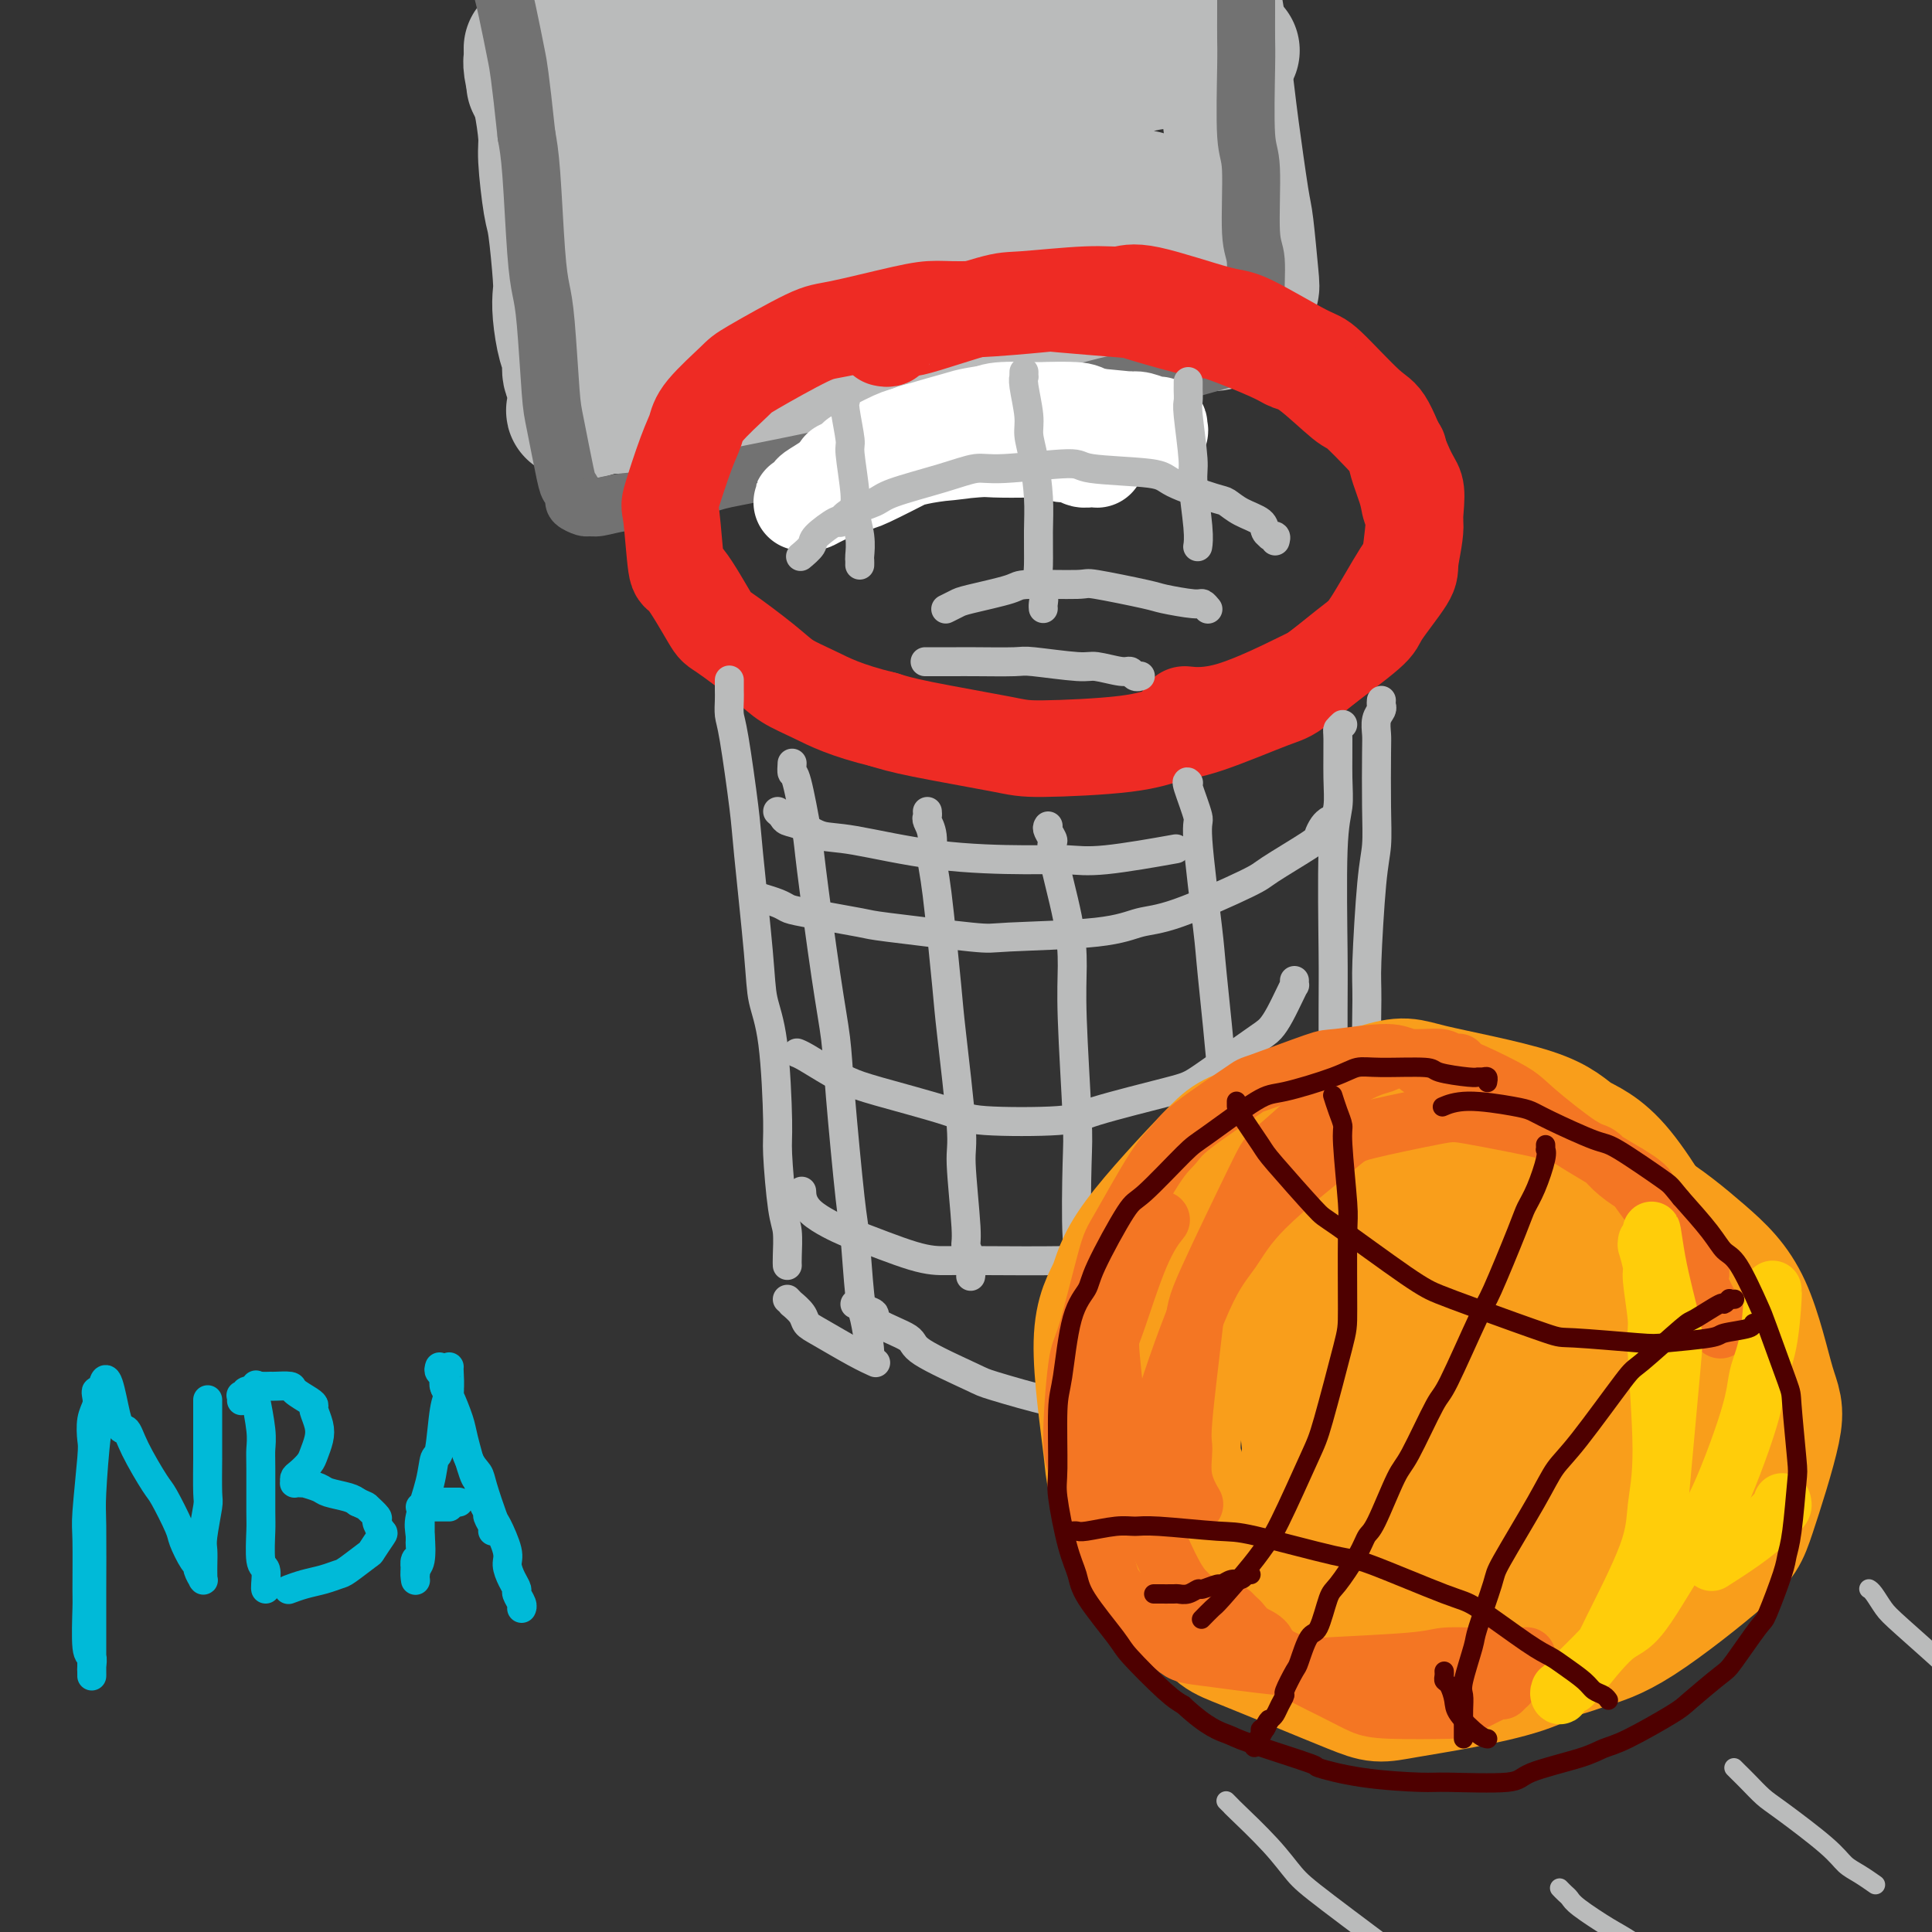<svg viewBox='0 0 400 400' version='1.1' xmlns='http://www.w3.org/2000/svg' xmlns:xlink='http://www.w3.org/1999/xlink'><rect x="0" y="0" width="400" height="400" fill="#333333" stroke="none"/><g fill='none' stroke='rgb(186,187,187)' stroke-width='28' stroke-linecap='round' stroke-linejoin='round'><path d='M110,10c-0.007,0.340 -0.013,0.681 0,1c0.013,0.319 0.046,0.617 0,1c-0.046,0.383 -0.171,0.852 0,2c0.171,1.148 0.637,2.976 1,4c0.363,1.024 0.622,1.243 1,3c0.378,1.757 0.876,5.051 1,7c0.124,1.949 -0.124,2.551 0,5c0.124,2.449 0.621,6.743 1,9c0.379,2.257 0.640,2.478 1,5c0.360,2.522 0.818,7.346 1,10c0.182,2.654 0.086,3.138 0,4c-0.086,0.862 -0.163,2.104 0,4c0.163,1.896 0.565,4.448 1,6c0.435,1.552 0.901,2.103 1,3c0.099,0.897 -0.170,2.139 0,3c0.170,0.861 0.778,1.340 1,2c0.222,0.660 0.060,1.501 0,2c-0.060,0.499 -0.016,0.654 0,1c0.016,0.346 0.004,0.881 0,1c-0.004,0.119 -0.001,-0.178 0,0c0.001,0.178 -0.002,0.832 0,1c0.002,0.168 0.009,-0.151 0,0c-0.009,0.151 -0.033,0.772 0,1c0.033,0.228 0.124,0.061 0,0c-0.124,-0.061 -0.464,-0.018 0,0c0.464,0.018 1.732,0.009 3,0'/><path d='M122,85c1.049,-0.099 2.172,-0.845 3,-1c0.828,-0.155 1.363,0.282 5,0c3.637,-0.282 10.377,-1.284 14,-2c3.623,-0.716 4.130,-1.148 9,-2c4.870,-0.852 14.105,-2.125 19,-3c4.895,-0.875 5.452,-1.353 10,-2c4.548,-0.647 13.088,-1.464 18,-2c4.912,-0.536 6.195,-0.792 8,-1c1.805,-0.208 4.130,-0.366 9,-1c4.870,-0.634 12.285,-1.742 16,-2c3.715,-0.258 3.731,0.335 6,0c2.269,-0.335 6.793,-1.597 9,-2c2.207,-0.403 2.097,0.053 3,0c0.903,-0.053 2.817,-0.615 4,-1c1.183,-0.385 1.634,-0.594 2,-1c0.366,-0.406 0.646,-1.011 1,-2c0.354,-0.989 0.781,-2.362 1,-3c0.219,-0.638 0.228,-0.540 0,-3c-0.228,-2.460 -0.695,-7.479 -1,-10c-0.305,-2.521 -0.449,-2.544 -1,-6c-0.551,-3.456 -1.509,-10.343 -2,-14c-0.491,-3.657 -0.514,-4.082 -1,-8c-0.486,-3.918 -1.436,-11.328 -2,-15c-0.564,-3.672 -0.744,-3.607 -1,-6c-0.256,-2.393 -0.590,-7.243 -1,-10c-0.410,-2.757 -0.898,-3.422 -1,-4c-0.102,-0.578 0.180,-1.069 0,-2c-0.180,-0.931 -0.821,-2.301 -1,-3c-0.179,-0.699 0.106,-0.727 0,-1c-0.106,-0.273 -0.602,-0.792 -2,-1c-1.398,-0.208 -3.699,-0.104 -6,0'/><path d='M240,-23c-6.105,0.615 -17.368,3.153 -25,5c-7.632,1.847 -11.634,3.003 -16,4c-4.366,0.997 -9.095,1.835 -16,4c-6.905,2.165 -15.984,5.656 -23,8c-7.016,2.344 -11.968,3.542 -17,5c-5.032,1.458 -10.144,3.177 -13,4c-2.856,0.823 -3.458,0.751 -4,1c-0.542,0.249 -1.026,0.818 -2,1c-0.974,0.182 -2.439,-0.022 1,-1c3.439,-0.978 11.783,-2.731 19,-4c7.217,-1.269 13.307,-2.054 19,-3c5.693,-0.946 10.989,-2.053 20,-3c9.011,-0.947 21.736,-1.733 28,-2c6.264,-0.267 6.066,-0.016 8,0c1.934,0.016 6.000,-0.204 8,0c2.000,0.204 1.935,0.831 1,1c-0.935,0.169 -2.738,-0.120 -4,0c-1.262,0.120 -1.981,0.649 -11,2c-9.019,1.351 -26.338,3.524 -37,5c-10.662,1.476 -14.668,2.255 -19,3c-4.332,0.745 -8.990,1.455 -16,3c-7.010,1.545 -16.370,3.924 -21,5c-4.630,1.076 -4.529,0.850 -5,1c-0.471,0.150 -1.515,0.676 -3,1c-1.485,0.324 -3.410,0.448 3,0c6.410,-0.448 21.154,-1.466 32,-2c10.846,-0.534 17.793,-0.585 24,-1c6.207,-0.415 11.674,-1.194 22,-2c10.326,-0.806 25.511,-1.640 33,-2c7.489,-0.360 7.283,-0.246 9,0c1.717,0.246 5.359,0.623 9,1'/><path d='M244,11c20.840,-0.978 6.938,-0.424 2,0c-4.938,0.424 -0.914,0.719 -1,1c-0.086,0.281 -4.283,0.548 -7,1c-2.717,0.452 -3.956,1.089 -13,3c-9.044,1.911 -25.894,5.094 -35,7c-9.106,1.906 -10.466,2.533 -17,4c-6.534,1.467 -18.240,3.774 -24,5c-5.760,1.226 -5.575,1.371 -7,2c-1.425,0.629 -4.460,1.742 -6,2c-1.540,0.258 -1.584,-0.338 0,0c1.584,0.338 4.795,1.610 9,2c4.205,0.390 9.404,-0.102 14,0c4.596,0.102 8.589,0.797 18,1c9.411,0.203 24.241,-0.086 32,0c7.759,0.086 8.447,0.549 12,1c3.553,0.451 9.971,0.891 13,1c3.029,0.109 2.667,-0.115 3,0c0.333,0.115 1.359,0.567 1,1c-0.359,0.433 -2.104,0.848 -3,1c-0.896,0.152 -0.944,0.043 -9,1c-8.056,0.957 -24.122,2.981 -33,4c-8.878,1.019 -10.569,1.033 -19,2c-8.431,0.967 -23.601,2.886 -31,4c-7.399,1.114 -7.027,1.422 -10,2c-2.973,0.578 -9.291,1.425 -12,2c-2.709,0.575 -1.807,0.880 -2,1c-0.193,0.120 -1.480,0.057 -1,0c0.480,-0.057 2.727,-0.108 4,0c1.273,0.108 1.574,0.375 10,0c8.426,-0.375 24.979,-1.393 35,-2c10.021,-0.607 13.511,-0.804 17,-1'/><path d='M184,56c15.560,-1.155 21.461,-2.543 25,-3c3.539,-0.457 4.718,0.018 7,0c2.282,-0.018 5.668,-0.530 7,-1c1.332,-0.470 0.608,-0.897 1,-1c0.392,-0.103 1.898,0.117 1,0c-0.898,-0.117 -4.201,-0.572 -6,-1c-1.799,-0.428 -2.093,-0.830 -9,-1c-6.907,-0.170 -20.426,-0.108 -28,0c-7.574,0.108 -9.204,0.264 -15,1c-5.796,0.736 -15.760,2.053 -21,3c-5.240,0.947 -5.757,1.524 -7,2c-1.243,0.476 -3.212,0.850 -4,1c-0.788,0.150 -0.394,0.075 0,0'/></g>
<g fill='none' stroke='rgb(114,114,114)' stroke-width='12' stroke-linecap='round' stroke-linejoin='round'><path d='M261,66c0.009,-0.453 0.018,-0.905 0,-1c-0.018,-0.095 -0.061,0.168 0,0c0.061,-0.168 0.228,-0.766 0,-1c-0.228,-0.234 -0.849,-0.103 -1,-2c-0.151,-1.897 0.170,-5.820 0,-8c-0.170,-2.180 -0.830,-2.616 -1,-6c-0.170,-3.384 0.151,-9.717 0,-13c-0.151,-3.283 -0.772,-3.517 -1,-7c-0.228,-3.483 -0.061,-10.216 0,-14c0.061,-3.784 0.016,-4.619 0,-6c-0.016,-1.381 -0.004,-3.309 0,-6c0.004,-2.691 0.001,-6.144 0,-8c-0.001,-1.856 -0.000,-2.115 0,-3c0.000,-0.885 0.000,-2.396 0,-3c-0.000,-0.604 -0.000,-0.302 0,0'/><path d='M267,70c-0.404,-0.080 -0.808,-0.161 -1,0c-0.192,0.161 -0.171,0.562 -1,1c-0.829,0.438 -2.509,0.912 -3,1c-0.491,0.088 0.206,-0.209 -4,1c-4.206,1.209 -13.314,3.924 -18,5c-4.686,1.076 -4.950,0.512 -11,2c-6.050,1.488 -17.887,5.026 -25,7c-7.113,1.974 -9.502,2.382 -12,3c-2.498,0.618 -5.104,1.447 -12,3c-6.896,1.553 -18.081,3.832 -24,5c-5.919,1.168 -6.570,1.227 -9,2c-2.430,0.773 -6.639,2.261 -10,3c-3.361,0.739 -5.875,0.731 -8,1c-2.125,0.269 -3.861,0.816 -5,1c-1.139,0.184 -1.682,0.004 -2,0c-0.318,-0.004 -0.413,0.169 -1,0c-0.587,-0.169 -1.667,-0.678 -2,-1c-0.333,-0.322 0.079,-0.457 0,-1c-0.079,-0.543 -0.651,-1.495 -1,-2c-0.349,-0.505 -0.475,-0.563 -1,-3c-0.525,-2.437 -1.450,-7.254 -2,-10c-0.550,-2.746 -0.725,-3.423 -1,-7c-0.275,-3.577 -0.651,-10.055 -1,-14c-0.349,-3.945 -0.671,-5.356 -1,-7c-0.329,-1.644 -0.666,-3.519 -1,-8c-0.334,-4.481 -0.667,-11.566 -1,-16c-0.333,-4.434 -0.667,-6.217 -1,-8'/><path d='M109,28c-1.349,-12.740 -1.721,-14.591 -2,-16c-0.279,-1.409 -0.467,-2.378 -1,-5c-0.533,-2.622 -1.413,-6.898 -2,-9c-0.587,-2.102 -0.882,-2.029 -1,-2c-0.118,0.029 -0.059,0.015 0,0'/></g>
<g fill='none' stroke='rgb(238,43,36)' stroke-width='20' stroke-linecap='round' stroke-linejoin='round'><path d='M183,70c0.394,0.083 0.788,0.165 1,0c0.212,-0.165 0.243,-0.579 1,-1c0.757,-0.421 2.242,-0.849 3,-1c0.758,-0.151 0.790,-0.025 4,-1c3.210,-0.975 9.598,-3.050 13,-4c3.402,-0.950 3.818,-0.776 7,-1c3.182,-0.224 9.131,-0.847 13,-1c3.869,-0.153 5.660,0.163 7,0c1.340,-0.163 2.230,-0.804 6,0c3.770,0.804 10.421,3.053 14,4c3.579,0.947 4.087,0.593 7,2c2.913,1.407 8.229,4.576 11,6c2.771,1.424 2.995,1.104 5,3c2.005,1.896 5.792,6.007 8,8c2.208,1.993 2.837,1.869 4,4c1.163,2.131 2.859,6.517 4,9c1.141,2.483 1.725,3.064 2,4c0.275,0.936 0.240,2.226 0,5c-0.240,2.774 -0.684,7.031 -1,9c-0.316,1.969 -0.505,1.651 -2,4c-1.495,2.349 -4.295,7.365 -6,10c-1.705,2.635 -2.313,2.890 -5,5c-2.687,2.110 -7.452,6.074 -10,8c-2.548,1.926 -2.878,1.812 -6,3c-3.122,1.188 -9.037,3.676 -13,5c-3.963,1.324 -5.973,1.484 -8,2c-2.027,0.516 -4.071,1.390 -9,2c-4.929,0.610 -12.744,0.957 -17,1c-4.256,0.043 -4.954,-0.219 -9,-1c-4.046,-0.781 -11.442,-2.080 -16,-3c-4.558,-0.920 -6.279,-1.460 -8,-2'/><path d='M183,149c-7.960,-1.919 -11.362,-3.715 -14,-5c-2.638,-1.285 -4.514,-2.059 -6,-3c-1.486,-0.941 -2.583,-2.050 -5,-4c-2.417,-1.950 -6.153,-4.740 -8,-6c-1.847,-1.260 -1.804,-0.988 -3,-3c-1.196,-2.012 -3.632,-6.306 -5,-8c-1.368,-1.694 -1.670,-0.788 -2,-3c-0.330,-2.212 -0.689,-7.541 -1,-10c-0.311,-2.459 -0.573,-2.049 0,-4c0.573,-1.951 1.983,-6.262 3,-9c1.017,-2.738 1.641,-3.904 2,-5c0.359,-1.096 0.454,-2.123 2,-4c1.546,-1.877 4.545,-4.604 6,-6c1.455,-1.396 1.367,-1.460 4,-3c2.633,-1.540 7.987,-4.555 11,-6c3.013,-1.445 3.684,-1.319 7,-2c3.316,-0.681 9.277,-2.169 13,-3c3.723,-0.831 5.209,-1.004 7,-1c1.791,0.004 3.889,0.184 8,0c4.111,-0.184 10.237,-0.732 13,-1c2.763,-0.268 2.164,-0.258 5,0c2.836,0.258 9.106,0.762 12,1c2.894,0.238 2.413,0.211 5,1c2.587,0.789 8.243,2.395 11,3c2.757,0.605 2.616,0.208 5,1c2.384,0.792 7.293,2.772 10,4c2.707,1.228 3.212,1.705 4,2c0.788,0.295 1.861,0.409 4,2c2.139,1.591 5.345,4.659 7,6c1.655,1.341 1.759,0.955 3,2c1.241,1.045 3.621,3.523 6,6'/><path d='M287,91c4.055,3.094 2.193,1.830 2,3c-0.193,1.170 1.284,4.773 2,7c0.716,2.227 0.671,3.076 1,4c0.329,0.924 1.031,1.923 1,4c-0.031,2.077 -0.797,5.233 -1,7c-0.203,1.767 0.156,2.146 -1,4c-1.156,1.854 -3.828,5.184 -5,7c-1.172,1.816 -0.844,2.119 -3,4c-2.156,1.881 -6.796,5.341 -9,7c-2.204,1.659 -1.972,1.517 -5,3c-3.028,1.483 -9.315,4.592 -14,6c-4.685,1.408 -7.767,1.117 -9,1c-1.233,-0.117 -0.616,-0.058 0,0'/></g>
<g fill='none' stroke='rgb(255,255,255)' stroke-width='20' stroke-linecap='round' stroke-linejoin='round'><path d='M171,101c0.015,-0.023 0.030,-0.047 0,0c-0.030,0.047 -0.105,0.163 0,0c0.105,-0.163 0.391,-0.607 1,-1c0.609,-0.393 1.543,-0.735 2,-1c0.457,-0.265 0.437,-0.453 2,-1c1.563,-0.547 4.707,-1.453 7,-2c2.293,-0.547 3.734,-0.735 5,-1c1.266,-0.265 2.359,-0.608 5,-1c2.641,-0.392 6.832,-0.833 9,-1c2.168,-0.167 2.315,-0.060 4,0c1.685,0.060 4.909,0.072 7,0c2.091,-0.072 3.050,-0.230 4,0c0.950,0.230 1.890,0.846 3,1c1.110,0.154 2.388,-0.155 3,0c0.612,0.155 0.557,0.775 1,1c0.443,0.225 1.382,0.056 2,0c0.618,-0.056 0.914,-0.000 1,0c0.086,0.000 -0.036,-0.055 0,0c0.036,0.055 0.232,0.221 0,0c-0.232,-0.221 -0.893,-0.831 -1,-1c-0.107,-0.169 0.340,0.101 -1,0c-1.340,-0.101 -4.468,-0.573 -6,-1c-1.532,-0.427 -1.468,-0.808 -4,-1c-2.532,-0.192 -7.658,-0.195 -10,0c-2.342,0.195 -1.898,0.588 -4,1c-2.102,0.412 -6.749,0.842 -9,1c-2.251,0.158 -2.106,0.042 -4,1c-1.894,0.958 -5.827,2.988 -8,4c-2.173,1.012 -2.587,1.006 -3,1'/><path d='M177,100c-4.798,1.359 -2.792,0.757 -3,1c-0.208,0.243 -2.631,1.333 -4,2c-1.369,0.667 -1.685,0.912 -2,1c-0.315,0.088 -0.630,0.021 -1,0c-0.370,-0.021 -0.794,0.006 -1,0c-0.206,-0.006 -0.193,-0.044 0,0c0.193,0.044 0.566,0.169 1,0c0.434,-0.169 0.930,-0.634 1,-1c0.070,-0.366 -0.286,-0.635 0,-1c0.286,-0.365 1.216,-0.828 3,-2c1.784,-1.172 4.424,-3.053 6,-4c1.576,-0.947 2.089,-0.960 4,-2c1.911,-1.040 5.221,-3.105 7,-4c1.779,-0.895 2.029,-0.618 4,-1c1.971,-0.382 5.665,-1.423 8,-2c2.335,-0.577 3.312,-0.691 4,-1c0.688,-0.309 1.086,-0.812 3,-1c1.914,-0.188 5.343,-0.061 7,0c1.657,0.061 1.543,0.055 3,0c1.457,-0.055 4.486,-0.159 6,0c1.514,0.159 1.512,0.583 3,1c1.488,0.417 4.465,0.829 6,1c1.535,0.171 1.626,0.102 2,0c0.374,-0.102 1.030,-0.237 2,0c0.970,0.237 2.254,0.845 3,1c0.746,0.155 0.952,-0.144 1,0c0.048,0.144 -0.064,0.731 0,1c0.064,0.269 0.304,0.220 0,0c-0.304,-0.220 -1.152,-0.610 -2,-1'/><path d='M238,88c4.327,0.513 -0.357,0.295 -2,0c-1.643,-0.295 -0.245,-0.668 -2,-1c-1.755,-0.332 -6.662,-0.621 -9,-1c-2.338,-0.379 -2.106,-0.846 -4,-1c-1.894,-0.154 -5.915,0.004 -8,0c-2.085,-0.004 -2.235,-0.169 -4,0c-1.765,0.169 -5.144,0.673 -7,1c-1.856,0.327 -2.189,0.477 -4,1c-1.811,0.523 -5.100,1.420 -7,2c-1.900,0.580 -2.410,0.842 -3,1c-0.590,0.158 -1.258,0.210 -3,1c-1.742,0.790 -4.558,2.317 -6,3c-1.442,0.683 -1.510,0.523 -2,1c-0.490,0.477 -1.401,1.590 -2,2c-0.599,0.410 -0.885,0.117 -1,0c-0.115,-0.117 -0.057,-0.059 0,0'/></g>
<g fill='none' stroke='rgb(186,187,187)' stroke-width='6' stroke-linecap='round' stroke-linejoin='round'><path d='M175,82c-0.009,0.437 -0.018,0.874 0,1c0.018,0.126 0.061,-0.058 0,0c-0.061,0.058 -0.228,0.359 0,2c0.228,1.641 0.849,4.623 1,6c0.151,1.377 -0.170,1.150 0,3c0.170,1.850 0.830,5.777 1,8c0.170,2.223 -0.151,2.743 0,4c0.151,1.257 0.772,3.251 1,5c0.228,1.749 0.061,3.252 0,4c-0.061,0.748 -0.016,0.740 0,1c0.016,0.260 0.005,0.789 0,1c-0.005,0.211 -0.002,0.106 0,0'/><path d='M212,77c-0.009,0.441 -0.017,0.883 0,1c0.017,0.117 0.060,-0.090 0,0c-0.060,0.090 -0.222,0.476 0,2c0.222,1.524 0.830,4.186 1,6c0.170,1.814 -0.098,2.779 0,4c0.098,1.221 0.561,2.696 1,5c0.439,2.304 0.853,5.436 1,8c0.147,2.564 0.025,4.560 0,7c-0.025,2.440 0.046,5.323 0,7c-0.046,1.677 -0.208,2.148 0,3c0.208,0.852 0.788,2.084 1,3c0.212,0.916 0.057,1.516 0,2c-0.057,0.484 -0.016,0.853 0,1c0.016,0.147 0.008,0.074 0,0'/><path d='M246,79c0.002,0.364 0.005,0.727 0,1c-0.005,0.273 -0.016,0.455 0,1c0.016,0.545 0.061,1.454 0,2c-0.061,0.546 -0.226,0.728 0,3c0.226,2.272 0.845,6.634 1,9c0.155,2.366 -0.154,2.737 0,5c0.154,2.263 0.772,6.417 1,9c0.228,2.583 0.065,3.595 0,4c-0.065,0.405 -0.033,0.202 0,0'/><path d='M164,158c-0.055,0.899 -0.110,1.797 0,2c0.110,0.203 0.387,-0.290 1,2c0.613,2.290 1.564,7.364 2,10c0.436,2.636 0.358,2.836 1,8c0.642,5.164 2.003,15.293 3,22c0.997,6.707 1.629,9.993 2,13c0.371,3.007 0.480,5.736 1,12c0.520,6.264 1.449,16.063 2,21c0.551,4.937 0.722,5.011 1,8c0.278,2.989 0.663,8.892 1,12c0.337,3.108 0.626,3.421 1,5c0.374,1.579 0.831,4.425 1,6c0.169,1.575 0.048,1.879 0,2c-0.048,0.121 -0.024,0.061 0,0'/><path d='M217,171c-0.135,0.200 -0.271,0.399 0,1c0.271,0.601 0.947,1.602 1,2c0.053,0.398 -0.518,0.193 0,3c0.518,2.807 2.125,8.627 3,13c0.875,4.373 1.018,7.298 1,10c-0.018,2.702 -0.197,5.179 0,11c0.197,5.821 0.771,14.985 1,20c0.229,5.015 0.114,5.880 0,10c-0.114,4.120 -0.227,11.496 0,15c0.227,3.504 0.793,3.135 1,5c0.207,1.865 0.056,5.964 0,8c-0.056,2.036 -0.016,2.010 0,2c0.016,-0.010 0.008,-0.005 0,0'/><path d='M278,150c-0.425,0.399 -0.850,0.797 -1,1c-0.150,0.203 -0.026,0.210 0,2c0.026,1.790 -0.046,5.362 0,8c0.046,2.638 0.208,4.342 0,6c-0.208,1.658 -0.788,3.268 -1,9c-0.212,5.732 -0.056,15.585 0,21c0.056,5.415 0.011,6.393 0,12c-0.011,5.607 0.011,15.843 0,21c-0.011,5.157 -0.055,5.235 0,9c0.055,3.765 0.211,11.215 0,15c-0.211,3.785 -0.788,3.904 -1,5c-0.212,1.096 -0.061,3.170 0,4c0.061,0.830 0.030,0.415 0,0'/><path d='M268,275c-0.023,-0.083 -0.046,-0.167 0,0c0.046,0.167 0.161,0.583 0,1c-0.161,0.417 -0.599,0.834 -1,1c-0.401,0.166 -0.765,0.079 -2,1c-1.235,0.921 -3.340,2.850 -5,4c-1.660,1.150 -2.875,1.523 -4,2c-1.125,0.477 -2.159,1.059 -5,2c-2.841,0.941 -7.490,2.242 -10,3c-2.510,0.758 -2.881,0.974 -6,1c-3.119,0.026 -8.988,-0.139 -12,0c-3.012,0.139 -3.169,0.582 -6,0c-2.831,-0.582 -8.336,-2.190 -11,-3c-2.664,-0.810 -2.488,-0.823 -5,-2c-2.512,-1.177 -7.713,-3.520 -10,-5c-2.287,-1.480 -1.659,-2.099 -3,-3c-1.341,-0.901 -4.650,-2.084 -6,-3c-1.350,-0.916 -0.740,-1.566 -1,-2c-0.260,-0.434 -1.389,-0.652 -2,-1c-0.611,-0.348 -0.703,-0.824 -1,-1c-0.297,-0.176 -0.799,-0.050 -1,0c-0.201,0.050 -0.100,0.025 0,0'/><path d='M151,141c0.001,-0.187 0.002,-0.373 0,0c-0.002,0.373 -0.008,1.307 0,2c0.008,0.693 0.028,1.147 0,2c-0.028,0.853 -0.106,2.106 0,3c0.106,0.894 0.394,1.430 1,5c0.606,3.570 1.528,10.173 2,14c0.472,3.827 0.495,4.878 1,10c0.505,5.122 1.494,14.316 2,20c0.506,5.684 0.531,7.858 1,10c0.469,2.142 1.383,4.251 2,9c0.617,4.749 0.936,12.137 1,16c0.064,3.863 -0.126,4.202 0,7c0.126,2.798 0.570,8.056 1,11c0.430,2.944 0.847,3.572 1,5c0.153,1.428 0.041,3.654 0,5c-0.041,1.346 -0.012,1.813 0,2c0.012,0.187 0.006,0.093 0,0'/><path d='M163,269c0.478,0.469 0.957,0.939 1,1c0.043,0.061 -0.348,-0.286 0,0c0.348,0.286 1.435,1.205 2,2c0.565,0.795 0.607,1.467 1,2c0.393,0.533 1.136,0.926 3,2c1.864,1.074 4.848,2.828 7,4c2.152,1.172 3.472,1.764 4,2c0.528,0.236 0.264,0.118 0,0'/><path d='M246,162c0.065,0.065 0.130,0.129 0,0c-0.130,-0.129 -0.453,-0.452 0,1c0.453,1.452 1.684,4.679 2,6c0.316,1.321 -0.284,0.737 0,5c0.284,4.263 1.452,13.373 2,18c0.548,4.627 0.476,4.772 1,10c0.524,5.228 1.643,15.538 2,21c0.357,5.462 -0.048,6.077 0,8c0.048,1.923 0.549,5.155 1,9c0.451,3.845 0.852,8.305 1,11c0.148,2.695 0.042,3.627 0,4c-0.042,0.373 -0.021,0.186 0,0'/><path d='M192,168c0.031,0.365 0.063,0.730 0,1c-0.063,0.270 -0.220,0.447 0,1c0.220,0.553 0.817,1.484 1,3c0.183,1.516 -0.048,3.618 0,5c0.048,1.382 0.376,2.044 1,7c0.624,4.956 1.544,14.207 2,19c0.456,4.793 0.447,5.128 1,10c0.553,4.872 1.669,14.280 2,19c0.331,4.720 -0.121,4.750 0,8c0.121,3.250 0.817,9.719 1,13c0.183,3.281 -0.147,3.374 0,4c0.147,0.626 0.770,1.784 1,3c0.230,1.216 0.066,2.490 0,3c-0.066,0.510 -0.033,0.255 0,0'/><path d='M286,145c-0.030,0.349 -0.061,0.698 0,1c0.061,0.302 0.212,0.556 0,1c-0.212,0.444 -0.788,1.076 -1,2c-0.212,0.924 -0.060,2.140 0,3c0.060,0.860 0.026,1.365 0,4c-0.026,2.635 -0.045,7.402 0,11c0.045,3.598 0.155,6.029 0,8c-0.155,1.971 -0.574,3.483 -1,8c-0.426,4.517 -0.860,12.041 -1,16c-0.140,3.959 0.015,4.355 0,8c-0.015,3.645 -0.200,10.540 0,14c0.200,3.460 0.785,3.483 1,6c0.215,2.517 0.058,7.526 0,10c-0.058,2.474 -0.019,2.412 0,3c0.019,0.588 0.019,1.824 0,3c-0.019,1.176 -0.057,2.290 0,4c0.057,1.710 0.207,4.015 0,5c-0.207,0.985 -0.773,0.649 -1,1c-0.227,0.351 -0.114,1.388 0,2c0.114,0.612 0.231,0.801 0,1c-0.231,0.199 -0.809,0.410 -1,1c-0.191,0.590 0.004,1.558 0,2c-0.004,0.442 -0.208,0.357 -1,1c-0.792,0.643 -2.171,2.015 -3,3c-0.829,0.985 -1.109,1.584 -2,3c-0.891,1.416 -2.394,3.651 -4,5c-1.606,1.349 -3.316,1.814 -4,2c-0.684,0.186 -0.342,0.093 0,0'/><path d='M275,170c0.083,-0.059 0.166,-0.118 0,0c-0.166,0.118 -0.579,0.412 -1,1c-0.421,0.588 -0.848,1.471 -1,2c-0.152,0.529 -0.027,0.704 -2,2c-1.973,1.296 -6.044,3.713 -8,5c-1.956,1.287 -1.796,1.444 -5,3c-3.204,1.556 -9.771,4.510 -14,6c-4.229,1.490 -6.118,1.517 -8,2c-1.882,0.483 -3.755,1.424 -9,2c-5.245,0.576 -13.860,0.789 -18,1c-4.140,0.211 -3.806,0.421 -8,0c-4.194,-0.421 -12.918,-1.475 -17,-2c-4.082,-0.525 -3.522,-0.523 -6,-1c-2.478,-0.477 -7.996,-1.435 -11,-2c-3.004,-0.565 -3.496,-0.739 -4,-1c-0.504,-0.261 -1.020,-0.609 -2,-1c-0.980,-0.391 -2.423,-0.826 -3,-1c-0.577,-0.174 -0.289,-0.087 0,0'/><path d='M268,203c-0.018,0.457 -0.035,0.913 0,1c0.035,0.087 0.123,-0.196 0,0c-0.123,0.196 -0.456,0.872 -1,2c-0.544,1.128 -1.299,2.709 -2,4c-0.701,1.291 -1.346,2.292 -2,3c-0.654,0.708 -1.315,1.121 -4,3c-2.685,1.879 -7.395,5.222 -10,7c-2.605,1.778 -3.107,1.989 -7,3c-3.893,1.011 -11.178,2.822 -15,4c-3.822,1.178 -4.181,1.725 -8,2c-3.819,0.275 -11.097,0.279 -15,0c-3.903,-0.279 -4.432,-0.842 -8,-2c-3.568,-1.158 -10.175,-2.913 -14,-4c-3.825,-1.087 -4.867,-1.507 -6,-2c-1.133,-0.493 -2.355,-1.060 -4,-2c-1.645,-0.940 -3.712,-2.253 -5,-3c-1.288,-0.747 -1.797,-0.928 -2,-1c-0.203,-0.072 -0.102,-0.036 0,0'/><path d='M277,236c-0.438,-0.090 -0.876,-0.180 -1,0c-0.124,0.180 0.065,0.630 0,1c-0.065,0.370 -0.382,0.659 -1,1c-0.618,0.341 -1.535,0.735 -2,1c-0.465,0.265 -0.479,0.401 -2,2c-1.521,1.599 -4.551,4.659 -6,6c-1.449,1.341 -1.318,0.962 -4,2c-2.682,1.038 -8.176,3.494 -11,5c-2.824,1.506 -2.978,2.064 -7,3c-4.022,0.936 -11.913,2.251 -16,3c-4.087,0.749 -4.371,0.932 -8,1c-3.629,0.068 -10.602,0.021 -15,0c-4.398,-0.021 -6.222,-0.017 -8,0c-1.778,0.017 -3.510,0.046 -7,-1c-3.490,-1.046 -8.739,-3.167 -11,-4c-2.261,-0.833 -1.534,-0.378 -3,-1c-1.466,-0.622 -5.126,-2.321 -7,-4c-1.874,-1.679 -1.964,-3.337 -2,-4c-0.036,-0.663 -0.018,-0.332 0,0'/><path d='M161,168c0.376,0.324 0.751,0.648 1,1c0.249,0.352 0.370,0.731 1,1c0.630,0.269 1.769,0.426 3,1c1.231,0.574 2.554,1.565 4,2c1.446,0.435 3.014,0.315 7,1c3.986,0.685 10.391,2.176 17,3c6.609,0.824 13.423,0.980 18,1c4.577,0.020 6.918,-0.098 9,0c2.082,0.098 3.907,0.411 8,0c4.093,-0.411 10.455,-1.546 13,-2c2.545,-0.454 1.272,-0.227 0,0'/><path d='M264,112c0.121,-0.418 0.242,-0.836 0,-1c-0.242,-0.164 -0.848,-0.074 -1,0c-0.152,0.074 0.149,0.132 0,0c-0.149,-0.132 -0.748,-0.453 -1,-1c-0.252,-0.547 -0.159,-1.319 -1,-2c-0.841,-0.681 -2.617,-1.272 -4,-2c-1.383,-0.728 -2.372,-1.595 -3,-2c-0.628,-0.405 -0.896,-0.348 -3,-1c-2.104,-0.652 -6.044,-2.013 -8,-3c-1.956,-0.987 -1.928,-1.600 -5,-2c-3.072,-0.400 -9.243,-0.585 -12,-1c-2.757,-0.415 -2.101,-1.058 -5,-1c-2.899,0.058 -9.354,0.816 -13,1c-3.646,0.184 -4.482,-0.208 -6,0c-1.518,0.208 -3.717,1.016 -7,2c-3.283,0.984 -7.650,2.145 -10,3c-2.350,0.855 -2.681,1.404 -4,2c-1.319,0.596 -3.624,1.237 -5,2c-1.376,0.763 -1.822,1.646 -2,2c-0.178,0.354 -0.089,0.177 0,0'/><path d='M250,126c-0.026,-0.032 -0.053,-0.065 0,0c0.053,0.065 0.184,0.226 0,0c-0.184,-0.226 -0.684,-0.839 -1,-1c-0.316,-0.161 -0.447,0.129 -2,0c-1.553,-0.129 -4.529,-0.676 -6,-1c-1.471,-0.324 -1.438,-0.425 -4,-1c-2.562,-0.575 -7.719,-1.626 -10,-2c-2.281,-0.374 -1.685,-0.073 -4,0c-2.315,0.073 -7.542,-0.082 -10,0c-2.458,0.082 -2.148,0.400 -4,1c-1.852,0.600 -5.868,1.480 -8,2c-2.132,0.520 -2.382,0.678 -3,1c-0.618,0.322 -1.605,0.806 -2,1c-0.395,0.194 -0.197,0.097 0,0'/><path d='M236,140c0.089,-0.033 0.179,-0.065 0,0c-0.179,0.065 -0.625,0.229 -1,0c-0.375,-0.229 -0.678,-0.850 -1,-1c-0.322,-0.150 -0.661,0.170 -2,0c-1.339,-0.170 -3.678,-0.830 -5,-1c-1.322,-0.170 -1.629,0.151 -4,0c-2.371,-0.151 -6.807,-0.772 -9,-1c-2.193,-0.228 -2.144,-0.061 -4,0c-1.856,0.061 -5.619,0.016 -8,0c-2.381,-0.016 -3.380,-0.004 -4,0c-0.620,0.004 -0.859,0.001 -2,0c-1.141,-0.001 -3.183,-0.000 -4,0c-0.817,0.000 -0.408,0.000 0,0'/><path d='M176,107c0.121,-0.010 0.243,-0.019 0,0c-0.243,0.019 -0.850,0.068 -1,0c-0.150,-0.068 0.158,-0.251 0,0c-0.158,0.251 -0.782,0.936 -1,1c-0.218,0.064 -0.031,-0.494 -1,0c-0.969,0.494 -3.095,2.040 -4,3c-0.905,0.960 -0.590,1.335 -1,2c-0.410,0.665 -1.546,1.618 -2,2c-0.454,0.382 -0.227,0.191 0,0'/></g>
<g fill='none' stroke='rgb(249,158,27)' stroke-width='28' stroke-linecap='round' stroke-linejoin='round'><path d='M272,275c0.034,-0.341 0.069,-0.683 0,-1c-0.069,-0.317 -0.241,-0.611 0,-1c0.241,-0.389 0.894,-0.875 1,-1c0.106,-0.125 -0.334,0.111 1,-2c1.334,-2.111 4.441,-6.567 6,-9c1.559,-2.433 1.569,-2.842 5,-5c3.431,-2.158 10.285,-6.066 14,-8c3.715,-1.934 4.293,-1.892 8,-2c3.707,-0.108 10.542,-0.364 15,0c4.458,0.364 6.538,1.347 9,2c2.462,0.653 5.305,0.977 9,3c3.695,2.023 8.241,5.745 12,9c3.759,3.255 6.730,6.042 9,11c2.270,4.958 3.839,12.087 5,16c1.161,3.913 1.913,4.608 1,9c-0.913,4.392 -3.493,12.479 -5,17c-1.507,4.521 -1.942,5.474 -6,9c-4.058,3.526 -11.741,9.623 -17,13c-5.259,3.377 -8.096,4.032 -11,5c-2.904,0.968 -5.876,2.247 -13,3c-7.124,0.753 -18.400,0.980 -24,1c-5.600,0.020 -5.523,-0.167 -10,-2c-4.477,-1.833 -13.508,-5.313 -18,-7c-4.492,-1.687 -4.443,-1.583 -7,-5c-2.557,-3.417 -7.718,-10.355 -10,-15c-2.282,-4.645 -1.683,-6.995 -2,-9c-0.317,-2.005 -1.549,-3.664 -1,-9c0.549,-5.336 2.879,-14.348 4,-19c1.121,-4.652 1.033,-4.945 4,-9c2.967,-4.055 8.991,-11.873 13,-16c4.009,-4.127 6.005,-4.564 8,-5'/><path d='M272,248c7.071,-4.752 14.249,-6.132 18,-7c3.751,-0.868 4.075,-1.224 8,-1c3.925,0.224 11.450,1.029 16,2c4.550,0.971 6.127,2.109 8,3c1.873,0.891 4.044,1.536 8,6c3.956,4.464 9.696,12.746 13,17c3.304,4.254 4.171,4.480 5,10c0.829,5.520 1.619,16.334 2,22c0.381,5.666 0.354,6.183 -2,11c-2.354,4.817 -7.035,13.933 -11,19c-3.965,5.067 -7.213,6.086 -10,8c-2.787,1.914 -5.112,4.724 -12,7c-6.888,2.276 -18.340,4.020 -24,5c-5.660,0.980 -5.528,1.198 -11,-1c-5.472,-2.198 -16.548,-6.813 -22,-9c-5.452,-2.187 -5.279,-1.948 -9,-7c-3.721,-5.052 -11.336,-15.396 -15,-21c-3.664,-5.604 -3.378,-6.468 -4,-12c-0.622,-5.532 -2.153,-15.731 -2,-22c0.153,-6.269 1.988,-8.609 3,-11c1.012,-2.391 1.199,-4.833 5,-10c3.801,-5.167 11.216,-13.058 15,-17c3.784,-3.942 3.937,-3.933 10,-6c6.063,-2.067 18.036,-6.209 24,-8c5.964,-1.791 5.920,-1.230 11,0c5.080,1.230 15.284,3.131 21,5c5.716,1.869 6.943,3.708 9,5c2.057,1.292 4.943,2.037 9,7c4.057,4.963 9.285,14.144 12,19c2.715,4.856 2.919,5.387 3,10c0.081,4.613 0.041,13.306 0,22'/><path d='M350,294c0.244,6.114 -0.645,5.400 -4,10c-3.355,4.600 -9.177,14.514 -14,20c-4.823,5.486 -8.648,6.542 -12,8c-3.352,1.458 -6.232,3.317 -13,5c-6.768,1.683 -17.426,3.190 -23,4c-5.574,0.810 -6.065,0.924 -11,-2c-4.935,-2.924 -14.314,-8.887 -19,-12c-4.686,-3.113 -4.680,-3.375 -7,-9c-2.320,-5.625 -6.967,-16.614 -9,-22c-2.033,-5.386 -1.452,-5.168 0,-10c1.452,-4.832 3.775,-14.713 5,-20c1.225,-5.287 1.351,-5.982 6,-10c4.649,-4.018 13.822,-11.361 20,-15c6.178,-3.639 9.361,-3.574 12,-4c2.639,-0.426 4.733,-1.344 11,-1c6.267,0.344 16.707,1.949 22,3c5.293,1.051 5.438,1.548 9,6c3.562,4.452 10.539,12.859 14,17c3.461,4.141 3.405,4.017 3,9c-0.405,4.983 -1.159,15.072 -3,21c-1.841,5.928 -4.769,7.695 -7,10c-2.231,2.305 -3.764,5.148 -9,9c-5.236,3.852 -14.175,8.712 -19,11c-4.825,2.288 -5.534,2.005 -9,1c-3.466,-1.005 -9.687,-2.733 -13,-4c-3.313,-1.267 -3.717,-2.074 -5,-6c-1.283,-3.926 -3.446,-10.972 -4,-15c-0.554,-4.028 0.501,-5.038 1,-7c0.499,-1.962 0.442,-4.874 2,-8c1.558,-3.126 4.731,-6.464 8,-9c3.269,-2.536 6.635,-4.268 10,-6'/><path d='M292,268c5.349,-2.730 9.720,-2.054 12,-2c2.280,0.054 2.467,-0.514 4,1c1.533,1.514 4.412,5.109 6,7c1.588,1.891 1.885,2.076 1,5c-0.885,2.924 -2.953,8.587 -5,12c-2.047,3.413 -4.072,4.578 -6,6c-1.928,1.422 -3.757,3.103 -8,5c-4.243,1.897 -10.898,4.010 -14,5c-3.102,0.990 -2.650,0.859 -4,0c-1.350,-0.859 -4.501,-2.444 -6,-3c-1.499,-0.556 -1.345,-0.083 -1,-2c0.345,-1.917 0.882,-6.226 2,-9c1.118,-2.774 2.819,-4.015 4,-5c1.181,-0.985 1.843,-1.714 5,-3c3.157,-1.286 8.808,-3.129 12,-4c3.192,-0.871 3.925,-0.770 6,0c2.075,0.770 5.493,2.207 7,3c1.507,0.793 1.104,0.941 1,2c-0.104,1.059 0.092,3.030 0,4c-0.092,0.970 -0.473,0.940 -2,2c-1.527,1.060 -4.199,3.210 -6,4c-1.801,0.790 -2.732,0.220 -4,0c-1.268,-0.220 -2.872,-0.091 -4,0c-1.128,0.091 -1.780,0.143 -2,0c-0.220,-0.143 -0.007,-0.482 0,-1c0.007,-0.518 -0.190,-1.216 0,-2c0.190,-0.784 0.769,-1.652 1,-2c0.231,-0.348 0.116,-0.174 0,0'/></g>
<g fill='none' stroke='rgb(244,118,35)' stroke-width='12' stroke-linecap='round' stroke-linejoin='round'><path d='M302,220c-0.448,0.009 -0.897,0.018 -1,0c-0.103,-0.018 0.139,-0.062 0,0c-0.139,0.062 -0.657,0.231 -1,0c-0.343,-0.231 -0.509,-0.861 -2,-1c-1.491,-0.139 -4.306,0.212 -6,0c-1.694,-0.212 -2.266,-0.987 -5,-1c-2.734,-0.013 -7.628,0.738 -10,1c-2.372,0.262 -2.220,0.037 -5,1c-2.780,0.963 -8.491,3.113 -11,4c-2.509,0.887 -1.817,0.511 -4,2c-2.183,1.489 -7.240,4.845 -10,7c-2.760,2.155 -3.222,3.110 -4,4c-0.778,0.890 -1.871,1.714 -4,5c-2.129,3.286 -5.293,9.033 -7,12c-1.707,2.967 -1.956,3.152 -3,7c-1.044,3.848 -2.883,11.357 -4,15c-1.117,3.643 -1.510,3.421 -2,7c-0.490,3.579 -1.075,10.961 -1,15c0.075,4.039 0.811,4.735 1,6c0.189,1.265 -0.169,3.097 1,7c1.169,3.903 3.867,9.876 5,13c1.133,3.124 0.703,3.398 3,6c2.297,2.602 7.321,7.532 10,10c2.679,2.468 3.012,2.476 7,3c3.988,0.524 11.632,1.566 16,2c4.368,0.434 5.459,0.261 10,0c4.541,-0.261 12.530,-0.609 17,-1c4.470,-0.391 5.420,-0.826 7,-1c1.580,-0.174 3.790,-0.087 6,0'/><path d='M305,343c7.685,-0.308 6.898,-0.079 7,0c0.102,0.079 1.092,0.006 2,0c0.908,-0.006 1.732,0.053 2,0c0.268,-0.053 -0.022,-0.218 0,0c0.022,0.218 0.355,0.819 0,1c-0.355,0.181 -1.398,-0.058 -2,0c-0.602,0.058 -0.764,0.411 -3,1c-2.236,0.589 -6.547,1.412 -9,2c-2.453,0.588 -3.047,0.941 -6,1c-2.953,0.059 -8.264,-0.175 -11,0c-2.736,0.175 -2.896,0.759 -6,0c-3.104,-0.759 -9.152,-2.863 -12,-4c-2.848,-1.137 -2.496,-1.308 -5,-3c-2.504,-1.692 -7.864,-4.905 -11,-7c-3.136,-2.095 -4.049,-3.073 -5,-4c-0.951,-0.927 -1.940,-1.803 -4,-6c-2.060,-4.197 -5.192,-11.717 -7,-16c-1.808,-4.283 -2.291,-5.331 -3,-10c-0.709,-4.669 -1.643,-12.961 -2,-17c-0.357,-4.039 -0.137,-3.825 1,-7c1.137,-3.175 3.191,-9.739 5,-14c1.809,-4.261 3.374,-6.217 4,-7c0.626,-0.783 0.313,-0.391 0,0'/><path d='M288,219c0.052,-0.096 0.104,-0.192 0,0c-0.104,0.192 -0.364,0.672 -1,1c-0.636,0.328 -1.647,0.504 -3,1c-1.353,0.496 -3.049,1.312 -4,2c-0.951,0.688 -1.157,1.248 -4,4c-2.843,2.752 -8.325,7.697 -11,10c-2.675,2.303 -2.545,1.965 -5,7c-2.455,5.035 -7.497,15.444 -10,21c-2.503,5.556 -2.467,6.260 -3,11c-0.533,4.740 -1.635,13.516 -2,18c-0.365,4.484 0.005,4.676 0,6c-0.005,1.324 -0.386,3.780 0,6c0.386,2.220 1.539,4.206 2,5c0.461,0.794 0.231,0.397 0,0'/><path d='M294,221c-0.119,0.000 -0.238,0.000 0,0c0.238,-0.000 0.833,-0.001 1,0c0.167,0.001 -0.096,0.005 1,0c1.096,-0.005 3.550,-0.019 5,0c1.450,0.019 1.897,0.069 4,1c2.103,0.931 5.864,2.741 8,4c2.136,1.259 2.649,1.966 5,4c2.351,2.034 6.542,5.395 9,7c2.458,1.605 3.184,1.453 4,2c0.816,0.547 1.721,1.794 3,3c1.279,1.206 2.932,2.373 4,3c1.068,0.627 1.551,0.715 2,1c0.449,0.285 0.864,0.768 1,1c0.136,0.232 -0.008,0.214 0,0c0.008,-0.214 0.169,-0.622 0,-1c-0.169,-0.378 -0.668,-0.725 -1,-1c-0.332,-0.275 -0.497,-0.479 -3,-2c-2.503,-1.521 -7.343,-4.359 -10,-6c-2.657,-1.641 -3.131,-2.085 -7,-3c-3.869,-0.915 -11.132,-2.303 -15,-3c-3.868,-0.697 -4.340,-0.705 -8,0c-3.660,0.705 -10.509,2.122 -14,3c-3.491,0.878 -3.625,1.216 -7,4c-3.375,2.784 -9.990,8.015 -14,12c-4.010,3.985 -5.414,6.725 -7,9c-1.586,2.275 -3.353,4.084 -6,10c-2.647,5.916 -6.174,15.939 -8,22c-1.826,6.061 -1.950,8.160 -2,9c-0.050,0.840 -0.025,0.420 0,0'/><path d='M255,334c0.347,0.359 0.693,0.719 1,1c0.307,0.281 0.574,0.484 1,1c0.426,0.516 1.012,1.346 2,2c0.988,0.654 2.377,1.132 3,2c0.623,0.868 0.479,2.128 3,4c2.521,1.872 7.707,4.357 11,6c3.293,1.643 4.694,2.443 6,3c1.306,0.557 2.517,0.872 6,1c3.483,0.128 9.238,0.069 12,0c2.762,-0.069 2.530,-0.148 4,-1c1.470,-0.852 4.640,-2.477 6,-3c1.360,-0.523 0.908,0.056 1,0c0.092,-0.056 0.727,-0.746 1,-1c0.273,-0.254 0.183,-0.072 0,0c-0.183,0.072 -0.461,0.033 -2,0c-1.539,-0.033 -4.340,-0.060 -6,0c-1.660,0.060 -2.178,0.209 -5,0c-2.822,-0.209 -7.949,-0.774 -10,-1c-2.051,-0.226 -1.025,-0.113 0,0'/><path d='M337,243c0.439,0.367 0.878,0.735 1,1c0.122,0.265 -0.072,0.428 1,2c1.072,1.572 3.410,4.551 5,7c1.590,2.449 2.434,4.366 3,6c0.566,1.634 0.856,2.984 2,5c1.144,2.016 3.144,4.699 4,6c0.856,1.301 0.569,1.221 1,2c0.431,0.779 1.579,2.417 2,3c0.421,0.583 0.115,0.111 0,0c-0.115,-0.111 -0.039,0.138 0,0c0.039,-0.138 0.042,-0.665 0,-1c-0.042,-0.335 -0.127,-0.479 -1,-2c-0.873,-1.521 -2.533,-4.418 -3,-6c-0.467,-1.582 0.259,-1.849 0,-3c-0.259,-1.151 -1.503,-3.186 -2,-4c-0.497,-0.814 -0.249,-0.407 0,0'/></g>
<g fill='none' stroke='rgb(255,205,10)' stroke-width='12' stroke-linecap='round' stroke-linejoin='round'><path d='M367,267c-0.015,0.535 -0.030,1.071 0,1c0.030,-0.071 0.105,-0.748 0,1c-0.105,1.748 -0.389,5.920 -1,9c-0.611,3.080 -1.549,5.067 -2,7c-0.451,1.933 -0.417,3.810 -2,9c-1.583,5.190 -4.785,13.692 -7,18c-2.215,4.308 -3.443,4.422 -6,8c-2.557,3.578 -6.444,10.622 -9,14c-2.556,3.378 -3.781,3.092 -6,5c-2.219,1.908 -5.432,6.010 -7,8c-1.568,1.990 -1.493,1.868 -2,2c-0.507,0.132 -1.598,0.517 -2,1c-0.402,0.483 -0.114,1.065 0,1c0.114,-0.065 0.056,-0.776 0,-1c-0.056,-0.224 -0.109,0.039 0,0c0.109,-0.039 0.382,-0.380 2,-2c1.618,-1.620 4.582,-4.520 6,-6c1.418,-1.480 1.290,-1.542 3,-5c1.710,-3.458 5.258,-10.314 7,-15c1.742,-4.686 1.678,-7.203 2,-10c0.322,-2.797 1.030,-5.873 1,-12c-0.030,-6.127 -0.796,-15.303 -1,-20c-0.204,-4.697 0.156,-4.914 0,-7c-0.156,-2.086 -0.827,-6.042 -1,-8c-0.173,-1.958 0.153,-1.920 0,-3c-0.153,-1.080 -0.783,-3.279 -1,-4c-0.217,-0.721 -0.020,0.037 0,0c0.020,-0.037 -0.137,-0.868 0,-1c0.137,-0.132 0.569,0.434 1,1'/><path d='M342,258c-0.256,-6.538 0.103,-1.885 1,3c0.897,4.885 2.333,10.000 3,13c0.667,3.000 0.564,3.885 0,10c-0.564,6.115 -1.590,17.462 -2,22c-0.410,4.538 -0.205,2.269 0,0'/><path d='M369,311c0.080,0.346 0.161,0.692 0,1c-0.161,0.308 -0.562,0.577 -1,1c-0.438,0.423 -0.911,1.000 -2,2c-1.089,1.000 -2.793,2.423 -5,4c-2.207,1.577 -4.916,3.308 -6,4c-1.084,0.692 -0.542,0.346 0,0'/></g>
<g fill='none' stroke='rgb(78,0,0)' stroke-width='4' stroke-linecap='round' stroke-linejoin='round'><path d='M308,224c-0.023,0.114 -0.046,0.227 0,0c0.046,-0.227 0.162,-0.796 0,-1c-0.162,-0.204 -0.603,-0.045 -1,0c-0.397,0.045 -0.749,-0.026 -1,0c-0.251,0.026 -0.402,0.149 -2,0c-1.598,-0.149 -4.644,-0.571 -6,-1c-1.356,-0.429 -1.021,-0.864 -3,-1c-1.979,-0.136 -6.273,0.027 -9,0c-2.727,-0.027 -3.886,-0.246 -5,0c-1.114,0.246 -2.183,0.955 -5,2c-2.817,1.045 -7.381,2.424 -10,3c-2.619,0.576 -3.292,0.348 -6,2c-2.708,1.652 -7.451,5.184 -10,7c-2.549,1.816 -2.905,1.917 -5,4c-2.095,2.083 -5.930,6.149 -8,8c-2.070,1.851 -2.375,1.486 -4,4c-1.625,2.514 -4.569,7.907 -6,11c-1.431,3.093 -1.350,3.886 -2,5c-0.650,1.114 -2.032,2.550 -3,6c-0.968,3.450 -1.522,8.915 -2,12c-0.478,3.085 -0.881,3.791 -1,7c-0.119,3.209 0.047,8.920 0,12c-0.047,3.080 -0.307,3.529 0,6c0.307,2.471 1.180,6.965 2,10c0.820,3.035 1.588,4.613 2,6c0.412,1.387 0.470,2.584 2,5c1.530,2.416 4.534,6.050 6,8c1.466,1.950 1.395,2.217 3,4c1.605,1.783 4.887,5.081 7,7c2.113,1.919 3.056,2.460 4,3'/><path d='M245,353c5.022,4.704 7.579,5.463 9,6c1.421,0.537 1.708,0.852 5,2c3.292,1.148 9.590,3.130 12,4c2.410,0.870 0.933,0.627 2,1c1.067,0.373 4.677,1.363 9,2c4.323,0.637 9.360,0.921 12,1c2.640,0.079 2.884,-0.049 6,0c3.116,0.049 9.104,0.273 12,0c2.896,-0.273 2.698,-1.043 5,-2c2.302,-0.957 7.102,-2.102 10,-3c2.898,-0.898 3.894,-1.551 5,-2c1.106,-0.449 2.324,-0.696 5,-2c2.676,-1.304 6.812,-3.667 9,-5c2.188,-1.333 2.430,-1.636 4,-3c1.570,-1.364 4.470,-3.790 6,-5c1.530,-1.210 1.691,-1.205 3,-3c1.309,-1.795 3.765,-5.390 5,-7c1.235,-1.610 1.249,-1.234 2,-3c0.751,-1.766 2.241,-5.675 3,-8c0.759,-2.325 0.788,-3.065 1,-4c0.212,-0.935 0.607,-2.066 1,-5c0.393,-2.934 0.785,-7.672 1,-10c0.215,-2.328 0.253,-2.246 0,-5c-0.253,-2.754 -0.798,-8.345 -1,-11c-0.202,-2.655 -0.060,-2.373 -1,-5c-0.940,-2.627 -2.963,-8.164 -4,-11c-1.037,-2.836 -1.090,-2.973 -2,-5c-0.910,-2.027 -2.677,-5.945 -4,-8c-1.323,-2.055 -2.202,-2.245 -3,-3c-0.798,-0.755 -1.514,-2.073 -3,-4c-1.486,-1.927 -3.743,-4.464 -6,-7'/><path d='M348,248c-2.262,-2.725 -1.918,-2.537 -4,-4c-2.082,-1.463 -6.590,-4.577 -9,-6c-2.410,-1.423 -2.724,-1.157 -5,-2c-2.276,-0.843 -6.516,-2.797 -9,-4c-2.484,-1.203 -3.213,-1.657 -4,-2c-0.787,-0.343 -1.634,-0.577 -4,-1c-2.366,-0.423 -6.252,-1.037 -9,-1c-2.748,0.037 -4.356,0.725 -5,1c-0.644,0.275 -0.322,0.138 0,0'/><path d='M256,228c-0.000,0.438 -0.000,0.877 0,1c0.000,0.123 0.000,-0.068 0,0c-0.000,0.068 -0.001,0.395 1,2c1.001,1.605 3.005,4.489 4,6c0.995,1.511 0.981,1.651 3,4c2.019,2.349 6.071,6.909 8,9c1.929,2.091 1.736,1.713 5,4c3.264,2.287 9.984,7.239 14,10c4.016,2.761 5.328,3.332 7,4c1.672,0.668 3.705,1.434 8,3c4.295,1.566 10.854,3.933 14,5c3.146,1.067 2.880,0.833 6,1c3.120,0.167 9.625,0.736 13,1c3.375,0.264 3.621,0.225 6,0c2.379,-0.225 6.890,-0.635 9,-1c2.110,-0.365 1.820,-0.686 3,-1c1.180,-0.314 3.832,-0.620 5,-1c1.168,-0.380 0.853,-0.833 1,-1c0.147,-0.167 0.756,-0.048 1,0c0.244,0.048 0.122,0.024 0,0'/><path d='M221,317c0.329,0.008 0.658,0.017 1,0c0.342,-0.017 0.698,-0.058 1,0c0.302,0.058 0.549,0.216 2,0c1.451,-0.216 4.105,-0.804 6,-1c1.895,-0.196 3.029,0.001 4,0c0.971,-0.001 1.778,-0.198 5,0c3.222,0.198 8.859,0.792 12,1c3.141,0.208 3.786,0.029 8,1c4.214,0.971 11.996,3.093 16,4c4.004,0.907 4.231,0.599 8,2c3.769,1.401 11.080,4.510 15,6c3.920,1.490 4.447,1.361 7,3c2.553,1.639 7.131,5.045 10,7c2.869,1.955 4.029,2.460 5,3c0.971,0.540 1.752,1.115 3,2c1.248,0.885 2.961,2.080 4,3c1.039,0.920 1.402,1.566 2,2c0.598,0.434 1.430,0.655 2,1c0.570,0.345 0.877,0.813 1,1c0.123,0.187 0.061,0.094 0,0'/><path d='M276,227c0.022,0.069 0.043,0.138 0,0c-0.043,-0.138 -0.151,-0.482 0,0c0.151,0.482 0.562,1.791 1,3c0.438,1.209 0.902,2.320 1,3c0.098,0.680 -0.170,0.930 0,4c0.170,3.070 0.778,8.962 1,12c0.222,3.038 0.057,3.224 0,7c-0.057,3.776 -0.007,11.144 0,15c0.007,3.856 -0.028,4.201 -1,8c-0.972,3.799 -2.879,11.051 -4,15c-1.121,3.949 -1.456,4.596 -3,8c-1.544,3.404 -4.296,9.565 -6,13c-1.704,3.435 -2.359,4.143 -3,5c-0.641,0.857 -1.268,1.862 -3,4c-1.732,2.138 -4.567,5.408 -6,7c-1.433,1.592 -1.463,1.506 -2,2c-0.537,0.494 -1.582,1.570 -2,2c-0.418,0.430 -0.209,0.215 0,0'/><path d='M359,269c0.122,-0.010 0.244,-0.020 0,0c-0.244,0.020 -0.854,0.069 -1,0c-0.146,-0.069 0.171,-0.256 0,0c-0.171,0.256 -0.831,0.955 -1,1c-0.169,0.045 0.151,-0.566 -1,0c-1.151,0.566 -3.774,2.307 -5,3c-1.226,0.693 -1.056,0.336 -3,2c-1.944,1.664 -6.004,5.347 -8,7c-1.996,1.653 -1.929,1.277 -4,4c-2.071,2.723 -6.279,8.547 -9,12c-2.721,3.453 -3.955,4.536 -5,6c-1.045,1.464 -1.900,3.307 -4,7c-2.100,3.693 -5.446,9.234 -7,12c-1.554,2.766 -1.316,2.757 -2,5c-0.684,2.243 -2.288,6.739 -3,9c-0.712,2.261 -0.530,2.286 -1,4c-0.470,1.714 -1.590,5.117 -2,7c-0.410,1.883 -0.110,2.245 0,3c0.110,0.755 0.029,1.901 0,3c-0.029,1.099 -0.008,2.150 0,3c0.008,0.850 0.002,1.498 0,2c-0.002,0.502 -0.001,0.858 0,1c0.001,0.142 0.000,0.071 0,0'/><path d='M320,237c0.012,0.442 0.025,0.884 0,1c-0.025,0.116 -0.086,-0.095 0,0c0.086,0.095 0.321,0.495 0,2c-0.321,1.505 -1.198,4.115 -2,6c-0.802,1.885 -1.528,3.045 -2,4c-0.472,0.955 -0.690,1.704 -2,5c-1.310,3.296 -3.713,9.139 -5,12c-1.287,2.861 -1.459,2.741 -3,6c-1.541,3.259 -4.451,9.896 -6,13c-1.549,3.104 -1.738,2.675 -3,5c-1.262,2.325 -3.596,7.403 -5,10c-1.404,2.597 -1.878,2.713 -3,5c-1.122,2.287 -2.891,6.744 -4,9c-1.109,2.256 -1.557,2.311 -2,3c-0.443,0.689 -0.881,2.012 -2,4c-1.119,1.988 -2.920,4.642 -4,6c-1.080,1.358 -1.440,1.422 -2,3c-0.560,1.578 -1.321,4.672 -2,6c-0.679,1.328 -1.277,0.890 -2,2c-0.723,1.110 -1.570,3.767 -2,5c-0.430,1.233 -0.444,1.041 -1,2c-0.556,0.959 -1.655,3.069 -2,4c-0.345,0.931 0.062,0.682 0,1c-0.062,0.318 -0.594,1.201 -1,2c-0.406,0.799 -0.688,1.514 -1,2c-0.312,0.486 -0.656,0.743 -1,1'/><path d='M263,356c-5.967,10.990 -2.383,3.467 -1,1c1.383,-2.467 0.567,0.124 0,1c-0.567,0.876 -0.884,0.039 -1,0c-0.116,-0.039 -0.031,0.720 0,1c0.031,0.280 0.009,0.080 0,0c-0.009,-0.080 -0.004,-0.040 0,0'/><path d='M259,326c-0.418,-0.009 -0.835,-0.018 -1,0c-0.165,0.018 -0.076,0.061 0,0c0.076,-0.061 0.139,-0.228 0,0c-0.139,0.228 -0.479,0.850 -1,1c-0.521,0.150 -1.224,-0.171 -2,0c-0.776,0.171 -1.625,0.834 -2,1c-0.375,0.166 -0.276,-0.166 -1,0c-0.724,0.166 -2.272,0.829 -3,1c-0.728,0.171 -0.638,-0.150 -1,0c-0.362,0.150 -1.178,0.772 -2,1c-0.822,0.228 -1.650,0.061 -2,0c-0.350,-0.061 -0.224,-0.016 -1,0c-0.776,0.016 -2.455,0.004 -3,0c-0.545,-0.004 0.046,-0.001 0,0c-0.046,0.001 -0.727,0.000 -1,0c-0.273,-0.000 -0.136,-0.000 0,0'/><path d='M299,346c0.022,0.320 0.045,0.639 0,1c-0.045,0.361 -0.157,0.762 0,1c0.157,0.238 0.582,0.312 1,1c0.418,0.688 0.830,1.988 1,3c0.170,1.012 0.097,1.735 1,3c0.903,1.265 2.782,3.071 4,4c1.218,0.929 1.777,0.980 2,1c0.223,0.020 0.112,0.010 0,0'/></g>
<g fill='none' stroke='rgb(186,187,187)' stroke-width='4' stroke-linecap='round' stroke-linejoin='round'><path d='M323,391c-0.088,-0.091 -0.175,-0.183 0,0c0.175,0.183 0.613,0.639 1,1c0.387,0.361 0.722,0.627 1,1c0.278,0.373 0.500,0.854 2,2c1.500,1.146 4.278,2.957 6,4c1.722,1.043 2.387,1.319 5,3c2.613,1.681 7.175,4.766 9,6c1.825,1.234 0.912,0.617 0,0'/><path d='M359,366c0.272,0.276 0.545,0.552 1,1c0.455,0.448 1.094,1.068 2,2c0.906,0.932 2.079,2.174 3,3c0.921,0.826 1.589,1.234 4,3c2.411,1.766 6.566,4.890 9,7c2.434,2.110 3.147,3.205 4,4c0.853,0.795 1.845,1.291 3,2c1.155,0.709 2.473,1.631 3,2c0.527,0.369 0.264,0.184 0,0'/><path d='M387,329c-0.065,-0.037 -0.130,-0.074 0,0c0.130,0.074 0.454,0.258 1,1c0.546,0.742 1.314,2.042 2,3c0.686,0.958 1.292,1.574 4,4c2.708,2.426 7.520,6.660 10,9c2.480,2.340 2.629,2.784 4,4c1.371,1.216 3.963,3.205 5,4c1.037,0.795 0.518,0.398 0,0'/><path d='M254,373c-0.131,-0.128 -0.261,-0.257 0,0c0.261,0.257 0.914,0.899 1,1c0.086,0.101 -0.394,-0.339 1,1c1.394,1.339 4.664,4.455 7,7c2.336,2.545 3.740,4.517 5,6c1.260,1.483 2.378,2.476 7,6c4.622,3.524 12.749,9.578 16,12c3.251,2.422 1.625,1.211 0,0'/></g>
<g fill='none' stroke='rgb(0,186,216)' stroke-width='6' stroke-linecap='round' stroke-linejoin='round'><path d='M21,289c0.006,-0.031 0.012,-0.062 0,0c-0.012,0.062 -0.042,0.215 0,1c0.042,0.785 0.155,2.200 0,3c-0.155,0.800 -0.577,0.986 -1,4c-0.423,3.014 -0.845,8.857 -1,12c-0.155,3.143 -0.041,3.588 0,7c0.041,3.412 0.011,9.792 0,13c-0.011,3.208 -0.003,3.246 0,4c0.003,0.754 0.001,2.225 0,4c-0.001,1.775 -0.000,3.853 0,5c0.000,1.147 0.000,1.362 0,2c-0.000,0.638 -0.000,1.700 0,2c0.000,0.300 0.001,-0.162 0,0c-0.001,0.162 -0.004,0.947 0,1c0.004,0.053 0.015,-0.627 0,-1c-0.015,-0.373 -0.057,-0.438 0,-1c0.057,-0.562 0.212,-1.621 0,-2c-0.212,-0.379 -0.790,-0.078 -1,-2c-0.210,-1.922 -0.053,-6.066 0,-8c0.053,-1.934 0.000,-1.657 0,-4c-0.000,-2.343 0.051,-7.306 0,-10c-0.051,-2.694 -0.206,-3.120 0,-6c0.206,-2.880 0.773,-8.214 1,-11c0.227,-2.786 0.113,-3.024 0,-4c-0.113,-0.976 -0.224,-2.690 0,-4c0.224,-1.310 0.782,-2.217 1,-3c0.218,-0.783 0.097,-1.442 0,-2c-0.097,-0.558 -0.171,-1.017 0,-1c0.171,0.017 0.585,0.508 1,1'/><path d='M21,289c0.884,-8.058 2.094,0.298 3,4c0.906,3.702 1.507,2.750 2,3c0.493,0.250 0.876,1.703 2,4c1.124,2.297 2.987,5.439 4,7c1.013,1.561 1.176,1.542 2,3c0.824,1.458 2.311,4.392 3,6c0.689,1.608 0.581,1.888 1,3c0.419,1.112 1.366,3.054 2,4c0.634,0.946 0.954,0.895 1,1c0.046,0.105 -0.184,0.365 0,1c0.184,0.635 0.781,1.643 1,2c0.219,0.357 0.059,0.061 0,0c-0.059,-0.061 -0.017,0.111 0,0c0.017,-0.111 0.008,-0.506 0,-1c-0.008,-0.494 -0.016,-1.086 0,-2c0.016,-0.914 0.057,-2.150 0,-3c-0.057,-0.850 -0.211,-1.313 0,-3c0.211,-1.687 0.789,-4.599 1,-6c0.211,-1.401 0.057,-1.291 0,-3c-0.057,-1.709 -0.015,-5.236 0,-7c0.015,-1.764 0.004,-1.766 0,-3c-0.004,-1.234 -0.001,-3.702 0,-5c0.001,-1.298 0.000,-1.426 0,-2c-0.000,-0.574 -0.000,-1.592 0,-2c0.000,-0.408 0.000,-0.204 0,0'/><path d='M53,287c-0.008,-0.237 -0.016,-0.475 0,0c0.016,0.475 0.057,1.661 0,2c-0.057,0.339 -0.211,-0.169 0,1c0.211,1.169 0.789,4.014 1,6c0.211,1.986 0.056,3.114 0,4c-0.056,0.886 -0.011,1.531 0,4c0.011,2.469 -0.011,6.763 0,9c0.011,2.237 0.056,2.417 0,4c-0.056,1.583 -0.211,4.568 0,6c0.211,1.432 0.789,1.312 1,2c0.211,0.688 0.057,2.185 0,3c-0.057,0.815 -0.016,0.947 0,1c0.016,0.053 0.008,0.026 0,0'/><path d='M50,290c0.035,-0.414 0.070,-0.828 0,-1c-0.070,-0.172 -0.243,-0.102 0,0c0.243,0.102 0.904,0.238 1,0c0.096,-0.238 -0.373,-0.848 0,-1c0.373,-0.152 1.589,0.156 2,0c0.411,-0.156 0.016,-0.774 0,-1c-0.016,-0.226 0.347,-0.058 1,0c0.653,0.058 1.597,0.008 2,0c0.403,-0.008 0.266,0.026 1,0c0.734,-0.026 2.339,-0.111 3,0c0.661,0.111 0.377,0.417 1,1c0.623,0.583 2.154,1.443 3,2c0.846,0.557 1.008,0.810 1,1c-0.008,0.190 -0.186,0.316 0,1c0.186,0.684 0.737,1.927 1,3c0.263,1.073 0.238,1.975 0,3c-0.238,1.025 -0.691,2.173 -1,3c-0.309,0.827 -0.476,1.332 -1,2c-0.524,0.668 -1.406,1.499 -2,2c-0.594,0.501 -0.901,0.670 -1,1c-0.099,0.330 0.009,0.820 0,1c-0.009,0.180 -0.136,0.051 0,0c0.136,-0.051 0.534,-0.025 1,0c0.466,0.025 1.000,0.048 1,0c0.000,-0.048 -0.533,-0.168 0,0c0.533,0.168 2.133,0.622 3,1c0.867,0.378 1.003,0.679 2,1c0.997,0.321 2.856,0.663 4,1c1.144,0.337 1.572,0.668 2,1'/><path d='M74,311c2.184,1.041 1.645,0.644 2,1c0.355,0.356 1.604,1.465 2,2c0.396,0.535 -0.062,0.494 0,1c0.062,0.506 0.644,1.558 1,2c0.356,0.442 0.486,0.275 0,1c-0.486,0.725 -1.588,2.341 -2,3c-0.412,0.659 -0.133,0.361 -1,1c-0.867,0.639 -2.881,2.213 -4,3c-1.119,0.787 -1.344,0.785 -2,1c-0.656,0.215 -1.743,0.645 -3,1c-1.257,0.355 -2.685,0.634 -4,1c-1.315,0.366 -2.519,0.819 -3,1c-0.481,0.181 -0.241,0.091 0,0'/><path d='M93,283c0.006,-0.008 0.013,-0.015 0,0c-0.013,0.015 -0.045,0.053 0,1c0.045,0.947 0.168,2.802 0,4c-0.168,1.198 -0.627,1.738 -1,4c-0.373,2.262 -0.661,6.245 -1,8c-0.339,1.755 -0.731,1.283 -1,2c-0.269,0.717 -0.416,2.625 -1,5c-0.584,2.375 -1.607,5.218 -2,7c-0.393,1.782 -0.158,2.502 0,4c0.158,1.498 0.238,3.773 0,5c-0.238,1.227 -0.795,1.407 -1,2c-0.205,0.593 -0.059,1.598 0,2c0.059,0.402 0.029,0.201 0,0'/><path d='M91,283c-0.117,0.363 -0.235,0.727 0,1c0.235,0.273 0.821,0.456 1,1c0.179,0.544 -0.051,1.449 0,2c0.051,0.551 0.381,0.747 1,2c0.619,1.253 1.528,3.564 2,5c0.472,1.436 0.509,1.996 1,4c0.491,2.004 1.437,5.453 2,7c0.563,1.547 0.743,1.192 1,2c0.257,0.808 0.591,2.781 1,4c0.409,1.219 0.894,1.686 1,2c0.106,0.314 -0.168,0.476 0,1c0.168,0.524 0.776,1.410 1,2c0.224,0.590 0.064,0.883 0,1c-0.064,0.117 -0.032,0.059 0,0'/><path d='M87,312c0.416,0.000 0.832,0.000 1,0c0.168,0.000 0.086,0.000 0,0c-0.086,0.000 -0.178,0.000 0,0c0.178,0.000 0.626,-0.000 1,0c0.374,0.000 0.675,0.000 1,0c0.325,0.000 0.676,0.000 1,0c0.324,0.000 0.623,0.000 1,0c0.377,0.000 0.833,-0.000 1,0c0.167,0.000 0.045,0.000 0,0c-0.045,0.000 -0.013,0.000 0,0c0.013,0.000 0.006,0.000 0,0'/><path d='M92,286c0.032,-0.083 0.064,-0.166 0,0c-0.064,0.166 -0.225,0.583 0,1c0.225,0.417 0.837,0.836 1,1c0.163,0.164 -0.121,0.074 0,1c0.121,0.926 0.647,2.866 1,4c0.353,1.134 0.532,1.460 1,3c0.468,1.540 1.223,4.293 2,6c0.777,1.707 1.575,2.369 2,3c0.425,0.631 0.477,1.232 1,3c0.523,1.768 1.516,4.704 2,6c0.484,1.296 0.459,0.953 1,2c0.541,1.047 1.646,3.484 2,5c0.354,1.516 -0.045,2.112 0,3c0.045,0.888 0.534,2.070 1,3c0.466,0.930 0.909,1.608 1,2c0.091,0.392 -0.172,0.497 0,1c0.172,0.503 0.777,1.405 1,2c0.223,0.595 0.064,0.884 0,1c-0.064,0.116 -0.032,0.058 0,0'/><path d='M90,311c-0.120,0.000 -0.240,0.000 0,0c0.240,0.000 0.839,0.000 1,0c0.161,0.000 -0.115,0.000 0,0c0.115,0.000 0.623,0.000 1,0c0.377,0.000 0.623,0.000 1,0c0.377,0.000 0.885,0.000 1,0c0.115,0.000 -0.161,0.000 0,0c0.161,0.000 0.760,0.000 1,0c0.240,0.000 0.120,0.000 0,0'/><path d='M87,315c-0.000,0.031 -0.000,0.063 0,0c0.000,-0.063 0.000,-0.220 0,0c-0.000,0.220 -0.000,0.817 0,1c0.000,0.183 0.001,-0.049 0,0c-0.001,0.049 -0.004,0.379 0,1c0.004,0.621 0.015,1.532 0,2c-0.015,0.468 -0.057,0.493 0,1c0.057,0.507 0.211,1.495 0,2c-0.211,0.505 -0.789,0.527 -1,1c-0.211,0.473 -0.057,1.397 0,2c0.057,0.603 0.016,0.887 0,1c-0.016,0.113 -0.008,0.057 0,0'/></g>
</svg>